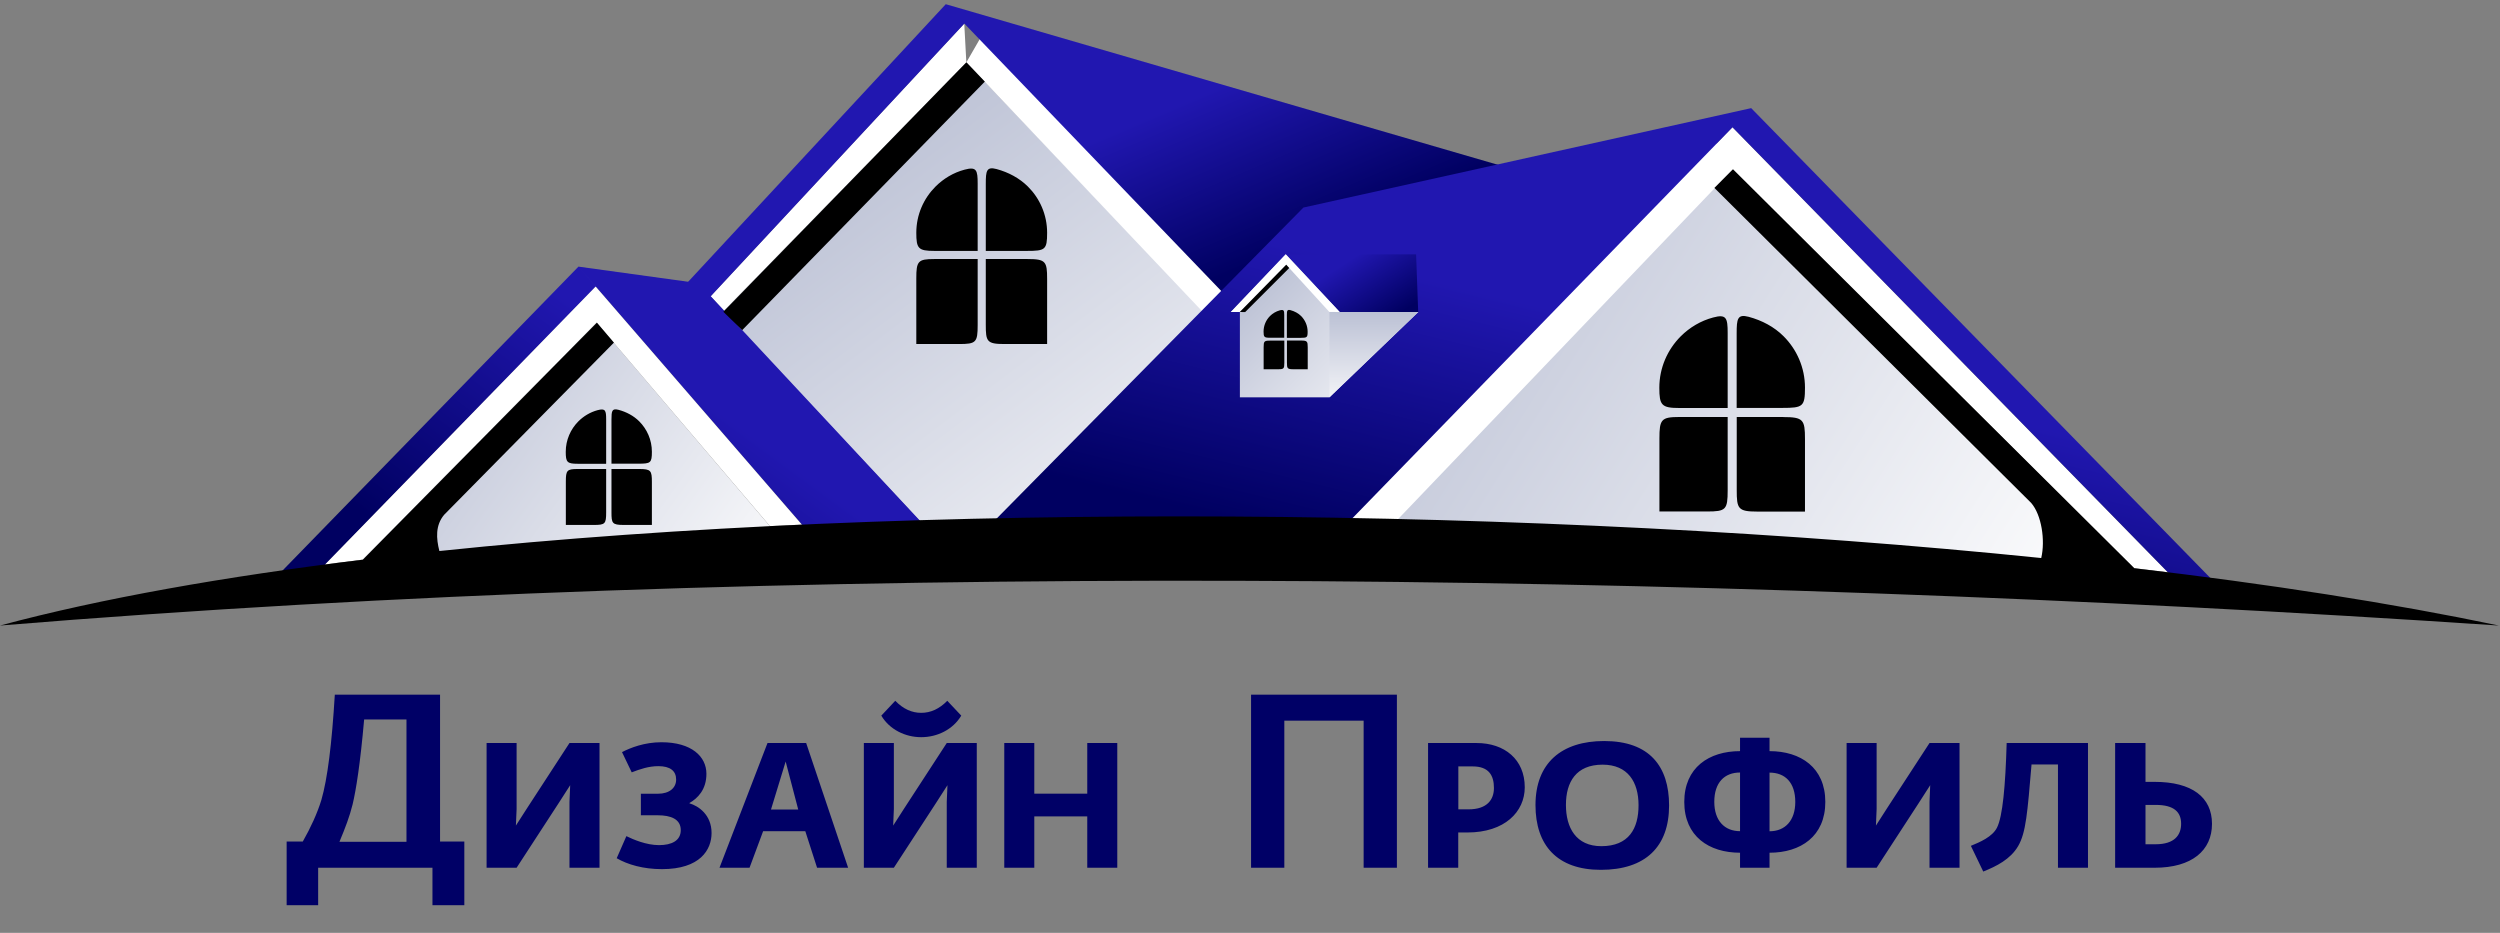 <svg width="134" height="50" viewBox="0 0 134 50" fill="none" xmlns="http://www.w3.org/2000/svg">
<rect x="0" y="0" width="134" height="50" fill="#808080" stroke="none"/>
<g clip-path="url(#clip0_677_346)">
<path d="M15.359 48.517H17.053V46.511H23.18V48.517H24.888V45.107H23.587V37.235H17.946C17.787 39.873 17.553 41.749 17.226 42.876C17.015 43.573 16.65 44.373 16.229 45.107H15.364V48.517H15.359ZM18.194 45.121C18.521 44.336 18.732 43.784 18.9 43.115C19.083 42.343 19.307 40.963 19.518 38.563H21.787V45.121H18.194ZM67.057 46.511H68.84V38.629H73.091V46.511H74.874V37.235H67.057V46.511ZM26.081 46.511H27.69L29.949 43.04L30.562 42.086L30.524 42.974V46.511H32.134V39.826H30.524L28.265 43.297L27.652 44.251L27.69 43.363V39.826H26.081V46.511ZM35.483 46.586C37.527 46.586 38.14 45.547 38.14 44.649C38.14 43.667 37.429 43.194 36.956 43.059V43.04C37.391 42.792 37.864 42.329 37.864 41.477C37.864 40.551 37.069 39.784 35.45 39.784C34.543 39.784 33.794 40.079 33.34 40.313L33.86 41.398C34.295 41.23 34.767 41.066 35.286 41.066C35.927 41.066 36.241 41.323 36.241 41.786C36.241 42.231 35.88 42.544 35.268 42.544H34.351V43.699H35.258C35.96 43.699 36.489 43.905 36.489 44.495C36.489 45.061 35.997 45.299 35.324 45.299C34.641 45.299 33.934 44.995 33.574 44.817L33.055 46.001C33.64 46.342 34.482 46.586 35.478 46.586H35.483ZM38.565 46.511H40.175L40.904 44.551H43.164L43.795 46.511H45.46L43.21 39.826H41.138L38.565 46.511ZM41.325 43.391L42.111 40.818L42.785 43.391H41.33H41.325ZM49.376 39.513C50.236 39.513 51.078 39.106 51.523 38.358L50.774 37.562C50.349 37.997 49.886 38.208 49.376 38.208C48.875 38.208 48.412 38.002 47.986 37.562L47.238 38.358C47.682 39.106 48.524 39.513 49.376 39.513ZM46.302 46.511H47.911L50.171 43.04L50.784 42.086L50.746 42.974V46.511H52.355V39.826H50.746L48.487 43.297L47.874 44.251L47.911 43.363V39.826H46.302V46.511ZM53.829 46.511H55.438V43.76H58.277V46.511H59.886V39.826H58.277V42.539H55.438V39.826H53.829V46.511ZM76.544 46.511H78.162V44.621H78.653C80.651 44.621 81.727 43.512 81.727 42.198C81.727 40.706 80.646 39.826 79.144 39.826H76.544V46.511ZM78.162 41.08H78.939C79.799 41.08 80.075 41.562 80.075 42.235C80.075 42.858 79.715 43.381 78.714 43.381H78.167V41.085L78.162 41.08ZM85.805 46.623C88.191 46.623 89.463 45.393 89.463 43.171C89.463 41.08 88.416 39.719 85.983 39.719C83.705 39.719 82.302 40.893 82.302 43.152C82.302 45.299 83.457 46.623 85.801 46.623H85.805ZM85.834 45.355C84.472 45.355 83.934 44.364 83.934 43.143C83.934 41.913 84.482 40.986 85.899 40.986C87.251 40.986 87.826 41.913 87.826 43.161C87.826 44.41 87.307 45.355 85.829 45.355H85.834ZM93.266 46.511H94.847V45.706C96.513 45.706 97.837 44.827 97.837 42.984C97.837 41.141 96.513 40.261 94.847 40.261V39.541H93.266V40.261C91.601 40.261 90.277 41.141 90.277 42.984C90.277 44.827 91.601 45.706 93.266 45.706V46.511ZM94.847 44.551V41.412C95.68 41.412 96.227 41.941 96.227 42.984C96.227 43.985 95.68 44.556 94.847 44.556V44.551ZM93.266 44.551C92.434 44.551 91.886 43.985 91.886 42.979C91.886 41.941 92.434 41.407 93.266 41.407V44.546V44.551ZM98.978 46.511H100.587L102.846 43.04L103.459 42.086L103.422 42.974V46.511H105.031V39.826H103.422L101.162 43.297L100.55 44.251L100.587 43.363V39.826H98.978V46.511ZM106.298 46.717C107.01 46.431 107.753 46.062 108.17 45.355C108.595 44.626 108.67 43.559 108.89 40.977H110.307V46.511H111.916V39.826H107.557C107.491 42.132 107.342 43.76 107.038 44.364C106.79 44.855 106.121 45.14 105.639 45.337L106.303 46.717H106.298ZM113.371 46.511H115.49C117.488 46.511 118.563 45.585 118.563 44.158C118.563 42.731 117.488 41.908 115.49 41.908H114.999V39.826H113.371V46.511ZM115.546 43.143C116.547 43.143 116.908 43.54 116.908 44.153C116.908 44.766 116.547 45.252 115.546 45.252H114.999V43.143H115.546ZM15.364 57.204H17.399C18.447 57.204 19.139 56.699 19.139 55.866C19.139 55.216 18.676 54.884 18.316 54.818C18.62 54.697 18.91 54.374 18.91 53.897C18.91 53.12 18.339 52.699 17.366 52.699H15.364V57.199V57.204ZM16.459 56.423V55.263H17.076C17.647 55.272 18.007 55.394 18.007 55.847C18.007 56.282 17.637 56.423 17.156 56.423H16.454H16.459ZM16.459 54.566V53.485H17.043C17.539 53.485 17.853 53.626 17.853 54.014C17.853 54.393 17.539 54.566 17.02 54.566H16.459ZM22.352 57.288C22.848 57.288 23.143 57.213 23.508 57.134L23.354 56.282C23.059 56.334 22.802 56.399 22.427 56.399C21.267 56.399 20.987 55.932 20.987 54.931C20.987 53.901 21.548 53.495 22.222 53.495C22.699 53.495 22.933 53.569 23.251 53.691L23.545 52.872C23.232 52.709 22.83 52.582 22.184 52.582C20.748 52.582 19.859 53.499 19.859 54.921C19.859 56.587 20.561 57.279 22.348 57.279L22.352 57.288ZM25.243 51.965L25.893 51.305L25.243 50.646L24.593 51.305L25.243 51.965ZM27.157 51.965L27.807 51.305L27.157 50.646L26.497 51.305L27.157 51.965ZM26.483 57.307C27.1 57.307 27.704 57.199 28.073 57.082L27.9 56.231C27.531 56.306 26.993 56.413 26.679 56.413C25.88 56.413 25.262 56.25 25.262 55.258H28.195V54.86C28.195 53.452 27.666 52.592 26.366 52.592C25.098 52.592 24.168 53.186 24.168 55.024C24.168 56.788 25.066 57.297 26.483 57.297V57.307ZM25.285 54.528C25.337 53.785 25.706 53.382 26.258 53.382C26.801 53.382 27.077 53.85 27.068 54.528H25.285ZM30.576 58.42H31.591V57.209H34.692V58.42H35.707V56.376H34.982V52.709H31.834C31.783 53.733 31.703 54.556 31.619 54.977C31.502 55.553 31.362 55.894 31.076 56.381H30.581V58.425L30.576 58.42ZM32.199 56.376C32.382 56.011 32.489 55.74 32.569 55.286C32.653 54.898 32.709 54.346 32.774 53.537H33.878V56.371H32.199V56.376ZM36.203 57.34C36.83 57.19 37.288 56.909 37.555 56.484C37.85 55.978 38.018 55.057 38.149 53.541H39.239V57.209H40.334V52.709H37.218C37.167 54.257 37.003 55.436 36.797 55.815C36.605 56.151 36.213 56.343 35.908 56.451L36.203 57.34ZM41.419 57.288C42.013 57.269 42.541 57.171 43.061 56.437L43.524 55.777C43.556 55.787 43.748 55.787 43.781 55.787H44.169V57.204H45.264V52.704H43.468C42.462 52.704 41.662 53.256 41.662 54.271C41.662 54.879 41.999 55.333 42.453 55.534C42.42 55.59 42.256 55.857 42.223 55.899C41.933 56.287 41.723 56.353 41.302 56.441L41.423 57.293L41.419 57.288ZM43.659 54.973C43.196 54.973 42.785 54.743 42.785 54.271C42.785 53.808 43.079 53.537 43.561 53.537H44.165V54.973H43.664H43.659ZM48.482 57.209H49.577V55.108L50.639 56.437C51.223 57.171 51.775 57.269 52.337 57.302L52.486 56.47C52.023 56.348 51.719 56.091 51.359 55.688L50.601 54.823L52.341 52.713H51.111L49.577 54.748V52.713H48.482V57.213V57.209ZM53.253 59.024H54.343V57.251C54.535 57.269 54.764 57.293 55.036 57.293C56.28 57.293 57.426 56.657 57.426 54.776C57.426 53.261 56.71 52.601 55.499 52.601C55.064 52.601 54.577 52.872 54.343 53.045V52.709H53.253V59.024ZM55.068 56.441C54.732 56.441 54.507 56.39 54.343 56.376V53.761C54.507 53.696 54.881 53.523 55.185 53.523C56.027 53.523 56.313 54.009 56.313 54.865C56.313 55.763 55.878 56.441 55.068 56.441ZM60.335 57.307C61.636 57.307 62.595 56.507 62.595 54.959C62.595 53.476 61.903 52.592 60.401 52.592C59.068 52.592 58.16 53.48 58.16 55.001C58.16 56.437 58.941 57.307 60.335 57.307ZM60.392 56.423C59.535 56.423 59.264 55.796 59.264 54.963C59.264 54.187 59.503 53.462 60.377 53.462C61.266 53.462 61.481 54.187 61.481 54.954C61.481 55.768 61.266 56.423 60.392 56.423ZM63.605 57.204H65.64C66.688 57.204 67.38 56.699 67.38 55.866C67.38 55.216 66.917 54.884 66.557 54.818C66.861 54.697 67.151 54.374 67.151 53.897C67.151 53.12 66.58 52.699 65.607 52.699H63.605V57.199V57.204ZM64.7 56.423V55.263H65.317C65.888 55.272 66.248 55.394 66.248 55.847C66.248 56.282 65.879 56.423 65.397 56.423H64.695H64.7ZM64.7 54.566V53.485H65.284C65.78 53.485 66.094 53.626 66.094 54.014C66.094 54.393 65.78 54.566 65.261 54.566H64.7ZM68.021 57.335C68.648 57.185 69.106 56.905 69.373 56.479C69.667 55.974 69.836 55.052 69.967 53.537H71.057V57.204H72.151V52.704H69.036C68.984 54.252 68.821 55.431 68.615 55.81C68.423 56.147 68.03 56.339 67.726 56.446L68.021 57.335ZM73.438 57.204H74.532L76.183 54.837L76.605 54.178L76.59 54.837V57.204H77.685V52.704H76.59L74.939 55.085L74.509 55.745L74.532 55.085V52.704H73.438V57.204ZM80.908 57.204H82.002L83.654 54.837L84.075 54.178L84.061 54.837V57.204H85.155V52.704H84.061L82.409 55.085L81.979 55.745L82.002 55.085V52.704H80.908V57.204ZM90.469 59.019H91.54V57.297C92.878 57.274 93.907 56.521 93.907 54.949C93.907 53.41 93.056 52.601 91.54 52.601V50.992H90.469V52.601C89.075 52.611 88.102 53.424 88.102 54.982C88.102 56.488 88.991 57.297 90.469 57.297V59.019ZM91.54 56.413V53.471C92.448 53.49 92.785 54.089 92.785 54.945C92.785 55.843 92.448 56.413 91.54 56.413ZM90.469 56.432C89.562 56.432 89.206 55.857 89.206 54.959C89.206 54.084 89.543 53.476 90.46 53.476C90.46 53.476 90.469 54.645 90.469 56.437V56.432ZM96.05 57.279C96.7 57.279 97.163 56.951 97.453 56.736C97.551 57.134 98.07 57.246 98.547 57.246H98.786L98.838 56.404C98.608 56.385 98.426 56.339 98.426 56.123V53.93C98.426 52.966 97.851 52.592 96.606 52.592C95.914 52.592 95.329 52.765 94.932 52.914L95.156 53.728C95.484 53.649 95.98 53.532 96.41 53.532C97.06 53.532 97.359 53.654 97.359 54.173V54.57L96.471 54.58C95.638 54.589 94.614 54.818 94.614 55.95C94.614 56.816 95.142 57.279 96.054 57.279H96.05ZM96.298 56.413C95.951 56.413 95.671 56.264 95.671 55.871C95.671 55.501 96.003 55.286 96.522 55.277L97.355 55.244V56.133C97.126 56.208 96.677 56.413 96.302 56.413H96.298ZM102.126 57.288C102.622 57.288 102.917 57.213 103.281 57.134L103.127 56.282C102.832 56.334 102.575 56.399 102.206 56.399C101.045 56.399 100.765 55.932 100.765 54.931C100.765 53.901 101.326 53.495 102 53.495C102.477 53.495 102.711 53.569 103.029 53.691L103.323 52.872C103.01 52.709 102.608 52.582 101.962 52.582C100.526 52.582 99.638 53.499 99.638 54.921C99.638 56.587 100.339 57.279 102.126 57.279V57.288ZM105.34 57.279C105.99 57.279 106.453 56.951 106.743 56.736C106.841 57.134 107.36 57.246 107.837 57.246H108.076L108.127 56.404C107.898 56.385 107.716 56.339 107.716 56.123V53.93C107.716 52.966 107.14 52.592 105.896 52.592C105.204 52.592 104.619 52.765 104.222 52.914L104.446 53.728C104.774 53.649 105.269 53.532 105.7 53.532C106.35 53.532 106.649 53.654 106.649 54.173V54.57L105.761 54.58C104.928 54.589 103.904 54.818 103.904 55.95C103.904 56.816 104.432 57.279 105.344 57.279H105.34ZM105.587 56.413C105.241 56.413 104.961 56.264 104.961 55.871C104.961 55.501 105.293 55.286 105.812 55.277L106.645 55.244V56.133C106.415 56.208 105.966 56.413 105.592 56.413H105.587ZM108.656 58.416H109.671V57.204H112.772V58.416H113.787V56.371H113.062V52.704H109.914C109.863 53.728 109.783 54.552 109.699 54.973C109.582 55.548 109.442 55.889 109.157 56.376H108.661V58.42L108.656 58.416ZM110.279 56.371C110.462 56.007 110.569 55.735 110.649 55.281C110.733 54.893 110.789 54.341 110.855 53.532H111.959V56.367H110.279V56.371ZM115.771 57.279C116.421 57.279 116.884 56.951 117.174 56.736C117.272 57.134 117.792 57.246 118.269 57.246H118.507L118.559 56.404C118.33 56.385 118.147 56.339 118.147 56.123V53.93C118.147 52.966 117.572 52.592 116.327 52.592C115.635 52.592 115.05 52.765 114.653 52.914L114.877 53.728C115.205 53.649 115.701 53.532 116.131 53.532C116.781 53.532 117.081 53.654 117.081 54.173V54.57L116.192 54.58C115.359 54.589 114.335 54.818 114.335 55.95C114.335 56.816 114.863 57.279 115.776 57.279H115.771ZM116.019 56.413C115.673 56.413 115.392 56.264 115.392 55.871C115.392 55.501 115.724 55.286 116.243 55.277L117.076 55.244V56.133C116.847 56.208 116.398 56.413 116.023 56.413H116.019Z" fill="#000066"/>
<path d="M66.453 16.723L68.942 14.188L69.026 14.272L66.612 16.728L66.453 16.723Z" fill="#B3B3B3"/>
<path fill-rule="evenodd" clip-rule="evenodd" d="M18.5 30.915L31.981 17.294L42.791 29.994L18.5 30.915Z" fill="url(#paint0_linear_677_346)"/>
<path fill-rule="evenodd" clip-rule="evenodd" d="M38.773 16.686L51.796 3.345L64.627 16.789L51.244 29.994L38.773 16.686Z" fill="url(#paint1_linear_677_346)"/>
<path fill-rule="evenodd" clip-rule="evenodd" d="M113.87 29.994H68.969L91.768 7.948L113.87 29.994Z" fill="url(#paint2_linear_677_346)"/>
<path fill-rule="evenodd" clip-rule="evenodd" d="M92.857 9.094L72.86 29.994H69.492L91.66 7.158L92.006 7.7L92.857 6.821L116.189 30.672L114.393 30.453L92.857 9.094ZM51.796 3.345L64.403 16.649L65.371 17.266L67.537 15.063L54.982 2.152L52.746 1.694L51.796 3.345ZM51.796 3.345L38.806 16.653L38.086 15.882L51.684 1.264L51.796 3.345Z" fill="white"/>
<path fill-rule="evenodd" clip-rule="evenodd" d="M14.867 30.864L31.005 14.291L45.029 30.48L51.25 29.994L37.442 15.18L31.005 14.291L31.931 15.362L15.882 31.851L14.867 30.864Z" fill="url(#paint3_linear_677_346)"/>
<path fill-rule="evenodd" clip-rule="evenodd" d="M51.689 1.264L66.541 16.723L72.187 11.002L81.009 9.043L50.693 0.225L36.852 15.138L37.366 15.619V16.33H37.675L51.689 1.264Z" fill="url(#paint4_linear_677_346)"/>
<path fill-rule="evenodd" clip-rule="evenodd" d="M92.863 6.821L70.335 29.994H51.25L69.863 11.124L93.864 5.796L118.609 31.117L117.603 32.108L92.863 6.821Z" fill="url(#paint5_linear_677_346)"/>
<path fill-rule="evenodd" clip-rule="evenodd" d="M68.914 13.631H75.903L76.015 16.723H71.805L68.914 13.631Z" fill="url(#paint6_linear_677_346)"/>
<path fill-rule="evenodd" clip-rule="evenodd" d="M68.919 13.631L65.977 16.723H66.458V21.298H71.258L76.02 16.723H71.81L68.919 13.631Z" fill="url(#paint7_linear_677_346)"/>
<path fill-rule="evenodd" clip-rule="evenodd" d="M71.258 21.298L76.02 16.723H71.81L71.258 16.719V21.298Z" fill="url(#paint8_linear_677_346)"/>
<path fill-rule="evenodd" clip-rule="evenodd" d="M71.251 16.719L68.941 14.188L66.452 16.723H65.97L68.912 13.631L71.803 16.723L71.251 16.719ZM17.43 30.251L31.926 15.362L42.975 28.118L41.267 28.198L31.982 17.294L19.436 29.999L17.43 30.251Z" fill="white"/>
<path d="M38.767 16.714L51.799 3.34L52.786 4.374L39.782 17.696L38.767 16.709V16.714ZM-0.016 33.53C42.056 30.069 90.17 30.593 133.944 33.53C128.205 32.328 121.586 31.299 114.396 30.457L92.888 9.071L91.892 10.072L108.872 26.958C109.428 27.599 109.634 28.96 109.41 29.91C82.532 27.159 49.096 26.855 23.551 29.535C23.378 28.857 23.331 28.155 23.808 27.59L24.004 27.393C23.93 27.459 23.869 27.524 23.808 27.59L32.906 18.365L31.994 17.294L19.448 29.998C12.053 30.901 5.434 32.071 -0.006 33.53H-0.016ZM88.945 27.416H91.499C92.509 27.416 92.603 27.318 92.603 26.284V22.351H90.007C89.043 22.351 88.945 22.486 88.945 23.501V27.421V27.416ZM92.603 21.864V17.846C92.603 17.041 92.533 16.826 91.822 17.018C91.157 17.196 90.563 17.551 90.086 18.028C89.38 18.735 88.94 19.712 88.94 20.784C88.94 21.719 89.057 21.869 90.021 21.869H92.603V21.864ZM93.089 21.864H95.54C96.635 21.864 96.747 21.794 96.747 20.779C96.747 19.708 96.308 18.73 95.601 18.024C95.096 17.518 94.441 17.172 93.725 16.98C93.127 16.822 93.085 17.093 93.085 17.865V21.864H93.089ZM95.582 22.351H93.089V26.27C93.089 27.262 93.15 27.421 94.193 27.421H96.747V23.534C96.747 22.495 96.658 22.355 95.582 22.355V22.351ZM30.324 28.137H31.835C32.434 28.137 32.49 28.076 32.49 27.468V25.138H30.955C30.385 25.138 30.329 25.218 30.329 25.817V28.137H30.324ZM32.49 24.853V22.477C32.49 22 32.448 21.873 32.027 21.986C31.634 22.093 31.283 22.304 31.002 22.584C30.586 23.001 30.324 23.581 30.324 24.217C30.324 24.769 30.394 24.858 30.96 24.858H32.485L32.49 24.853ZM32.775 24.853H34.225C34.875 24.853 34.941 24.811 34.941 24.212C34.941 23.576 34.679 23.001 34.263 22.584C33.963 22.285 33.575 22.079 33.154 21.967C32.798 21.873 32.775 22.032 32.775 22.491V24.858V24.853ZM34.253 25.138H32.775V27.459C32.775 28.043 32.808 28.137 33.43 28.137H34.941V25.835C34.941 25.223 34.889 25.138 34.253 25.138ZM66.454 16.723L68.943 14.188L69.102 14.366L66.74 16.728C66.469 16.723 66.698 16.728 66.45 16.723H66.454ZM67.727 19.792H68.503C68.812 19.792 68.84 19.759 68.84 19.45V18.258H68.054C67.764 18.258 67.731 18.3 67.731 18.608V19.797L67.727 19.792ZM68.835 18.108V16.887C68.835 16.644 68.817 16.578 68.597 16.634C68.396 16.691 68.213 16.798 68.073 16.938C67.858 17.154 67.727 17.448 67.727 17.776C67.727 18.061 67.764 18.103 68.054 18.103H68.835V18.108ZM68.98 18.108H69.724C70.056 18.108 70.089 18.084 70.089 17.78C70.089 17.453 69.953 17.158 69.743 16.943C69.588 16.789 69.392 16.686 69.172 16.625C68.99 16.578 68.976 16.658 68.976 16.892V18.108H68.98ZM69.738 18.253H68.98V19.441C68.98 19.74 68.999 19.792 69.317 19.792H70.094V18.613C70.094 18.3 70.066 18.253 69.738 18.253ZM49.114 18.44H51.411C52.319 18.44 52.403 18.351 52.403 17.42V13.884H50.069C49.203 13.884 49.114 14.005 49.114 14.918V18.44ZM52.403 13.449V9.838C52.403 9.117 52.342 8.921 51.701 9.094C51.102 9.253 50.569 9.576 50.143 10.001C49.507 10.637 49.114 11.512 49.114 12.476C49.114 13.318 49.217 13.449 50.083 13.449H52.403ZM52.838 13.449H55.041C56.023 13.449 56.126 13.388 56.126 12.476C56.126 11.512 55.733 10.633 55.097 10.001C54.643 9.548 54.054 9.234 53.413 9.061C52.875 8.916 52.838 9.164 52.838 9.856V13.449ZM55.078 13.884H52.838V17.406C52.838 18.295 52.889 18.44 53.829 18.44H56.126V14.946C56.126 14.015 56.047 13.884 55.078 13.884Z" fill="black"/>
</g>
<defs>
<linearGradient id="paint0_linear_677_346" x1="15.534" y1="16.882" x2="40.705" y2="35.027" gradientUnits="userSpaceOnUse">
<stop stop-color="#A9B0C9"/>
<stop offset="1" stop-color="white"/>
</linearGradient>
<linearGradient id="paint1_linear_677_346" x1="35.616" y1="2.536" x2="62.405" y2="38.035" gradientUnits="userSpaceOnUse">
<stop stop-color="#A9B0C9"/>
<stop offset="1" stop-color="white"/>
</linearGradient>
<linearGradient id="paint2_linear_677_346" x1="63.482" y1="7.279" x2="110.016" y2="36.645" gradientUnits="userSpaceOnUse">
<stop stop-color="#A9B0C9"/>
<stop offset="1" stop-color="white"/>
</linearGradient>
<linearGradient id="paint3_linear_677_346" x1="30.046" y1="15.797" x2="20.738" y2="28.46" gradientUnits="userSpaceOnUse">
<stop stop-color="#2117B0"/>
<stop offset="1" stop-color="#000061"/>
</linearGradient>
<linearGradient id="paint4_linear_677_346" x1="63.968" y1="5.263" x2="67.654" y2="13.921" gradientUnits="userSpaceOnUse">
<stop stop-color="#2117B0"/>
<stop offset="1" stop-color="#000061"/>
</linearGradient>
<linearGradient id="paint5_linear_677_346" x1="71.06" y1="13.632" x2="67.514" y2="28.249" gradientUnits="userSpaceOnUse">
<stop stop-color="#2117B0"/>
<stop offset="1" stop-color="#000061"/>
</linearGradient>
<linearGradient id="paint6_linear_677_346" x1="70.897" y1="14.876" x2="73.012" y2="18.122" gradientUnits="userSpaceOnUse">
<stop stop-color="#2117B0"/>
<stop offset="1" stop-color="#000061"/>
</linearGradient>
<linearGradient id="paint7_linear_677_346" x1="64.751" y1="13.398" x2="75.154" y2="23.614" gradientUnits="userSpaceOnUse">
<stop stop-color="#A9B0C9"/>
<stop offset="1" stop-color="white"/>
</linearGradient>
<linearGradient id="paint8_linear_677_346" x1="72.937" y1="15.194" x2="72.937" y2="22.43" gradientUnits="userSpaceOnUse">
<stop stop-color="#A9B0C9"/>
<stop offset="1" stop-color="white"/>
</linearGradient>
<clipPath id="clip0_677_346">
<rect width="133.911" height="50" fill="white"/>
</clipPath>
</defs>
</svg>
